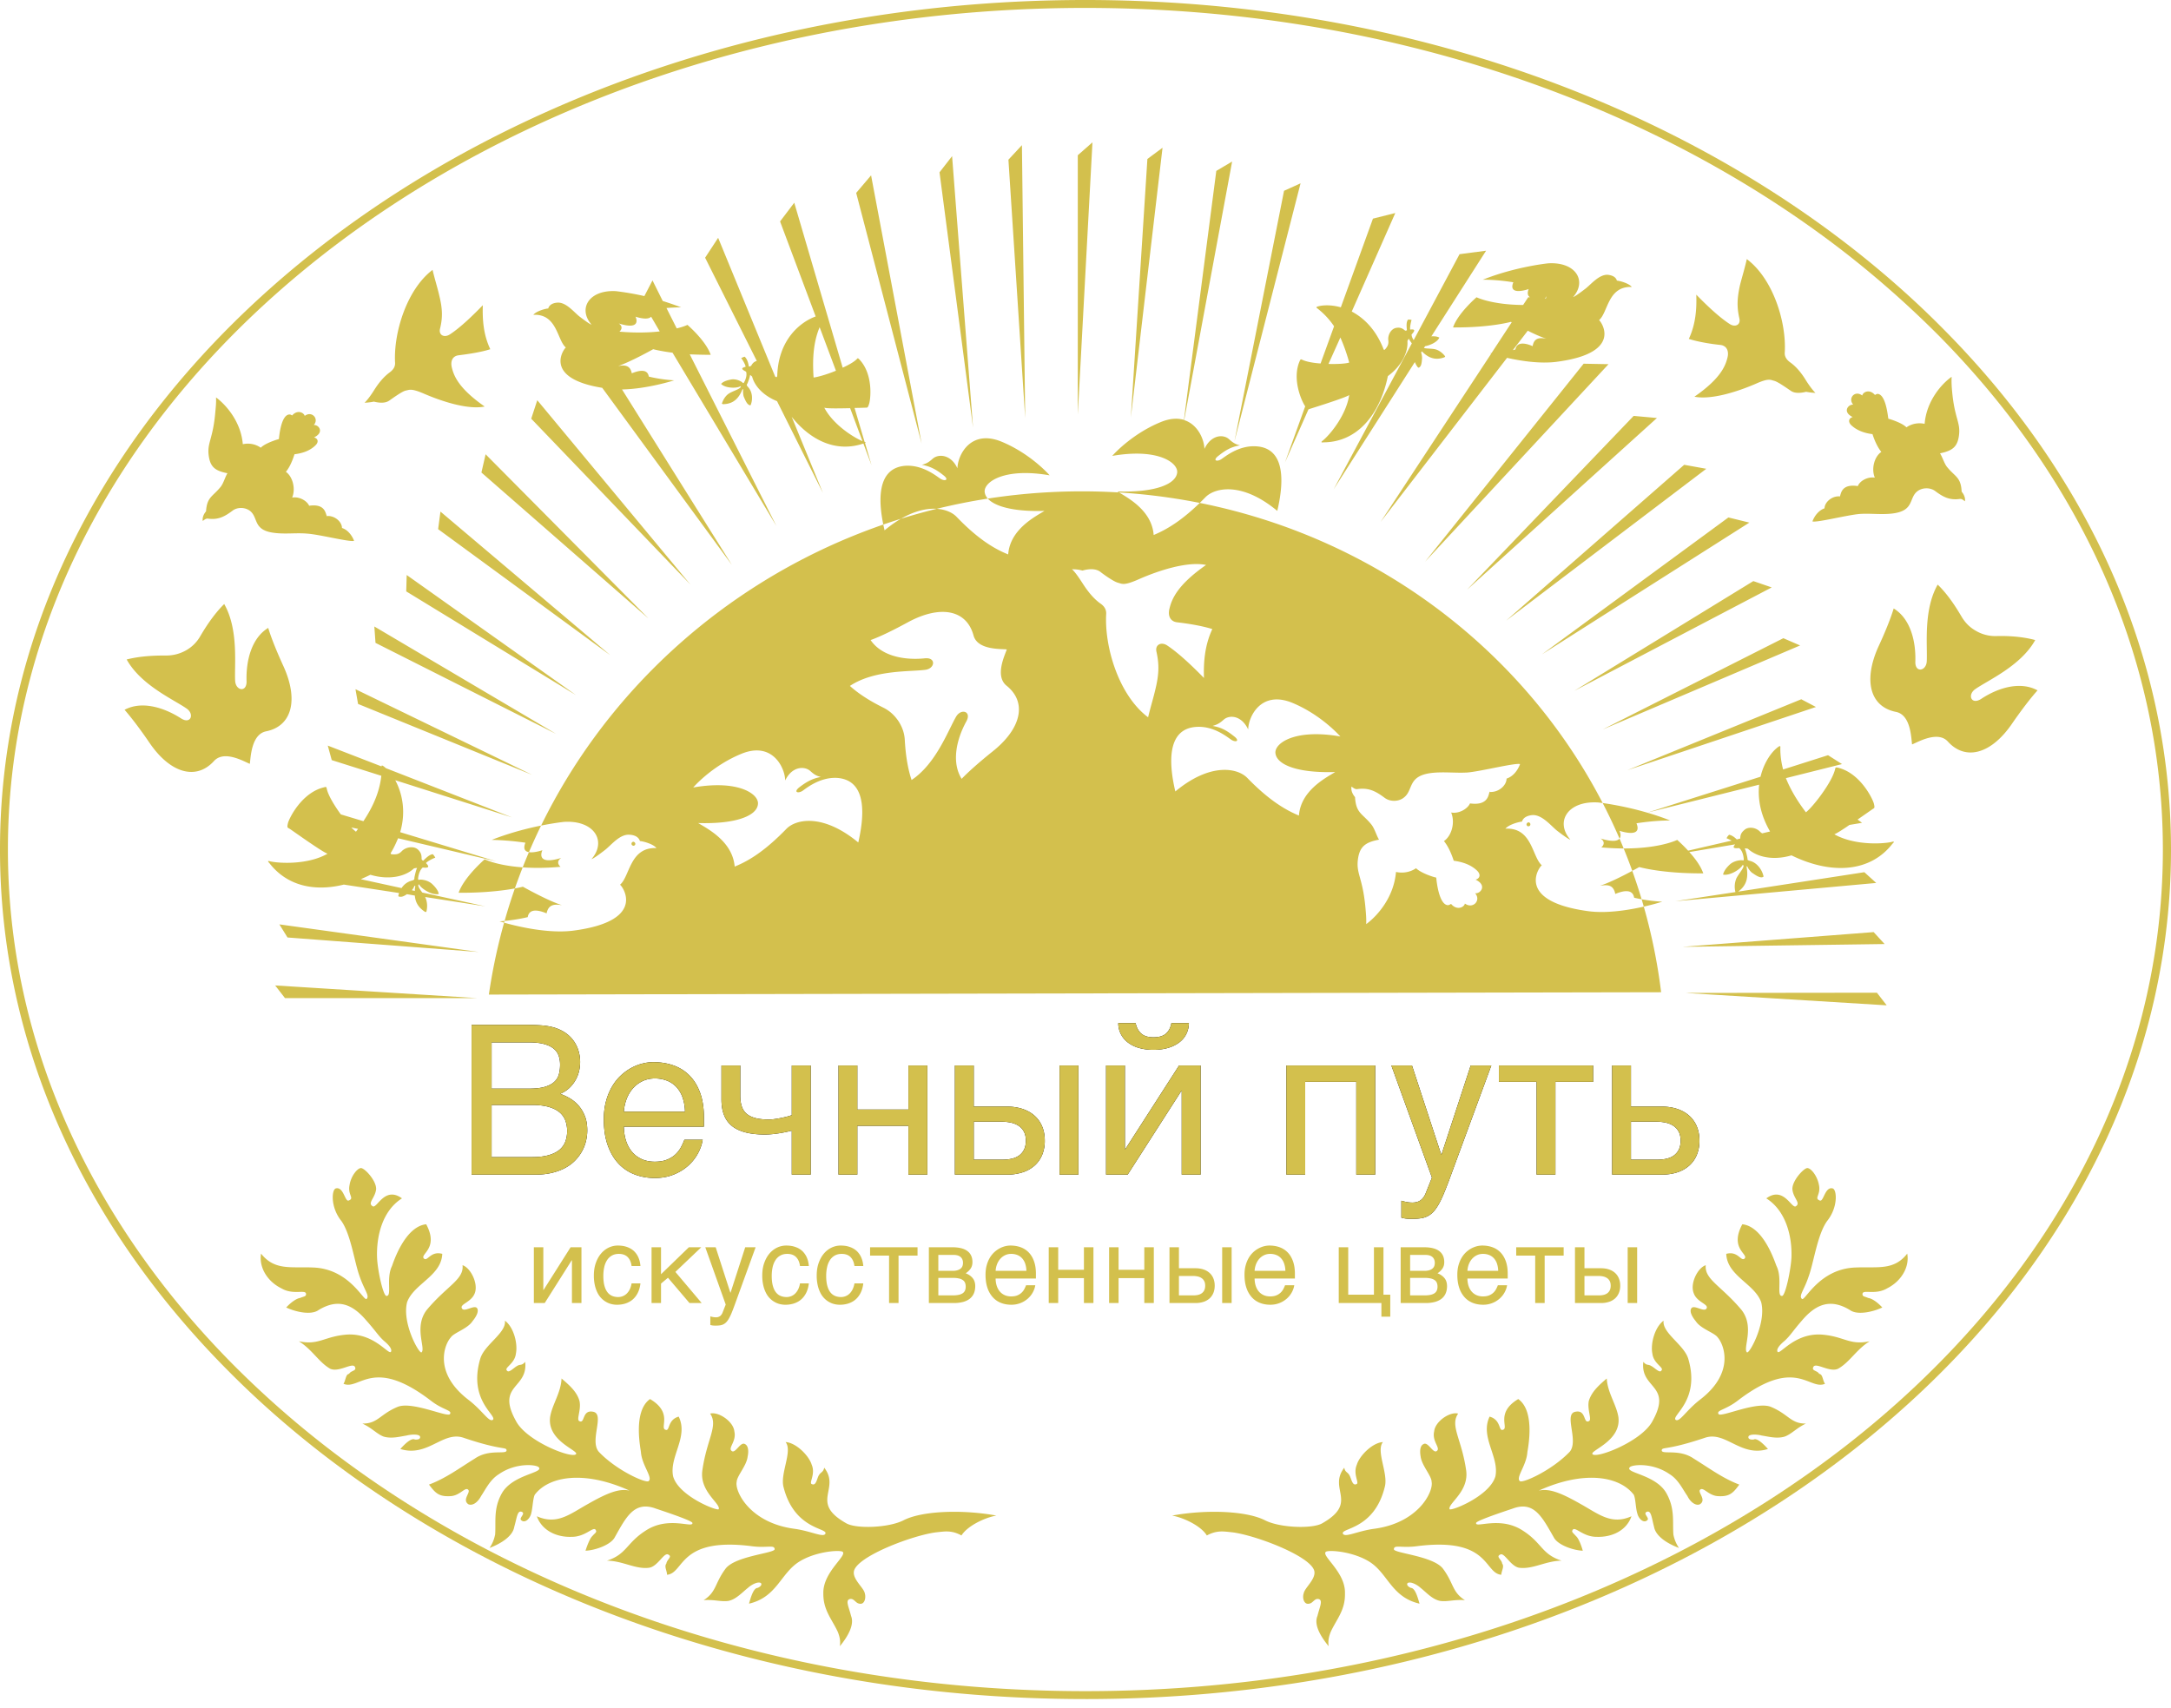 <svg xmlns="http://www.w3.org/2000/svg" xmlns:xlink="http://www.w3.org/1999/xlink" width="230" height="181" viewBox="0 0 230 181">
    <defs>
        <path id="a" d="M59.348 115.897c.32.108.65.258.985.45a3.8 3.8 0 0 1 .925.75c.278.306.508.677.688 1.112.18.436.27.956.27 1.56 0 .346-.04.704-.124 1.074-.083.37-.216.729-.4 1.074-.184.346-.42.673-.71.983-.288.31-.639.579-1.05.81-.411.23-.886.411-1.424.544-.538.134-1.15.2-1.835.2h-6.714v-15.869h5.696c.628 0 1.176.016 1.646.049.469.032.91.102 1.32.21.39.108.757.265 1.1.47a3.51 3.51 0 0 1 1.516 1.867 4.133 4.133 0 0 1 .114 2.284 3.657 3.657 0 0 1-.358.933c-.166.306-.384.59-.655.853-.27.263-.605.477-1.002.643l.012.003zm-2.99 6.7c.694 0 1.277-.066 1.75-.2.472-.132.855-.32 1.147-.56a2.08 2.08 0 0 0 .634-.87 3.14 3.14 0 0 0 .195-1.133 3.14 3.14 0 0 0-.195-1.134 2.08 2.08 0 0 0-.634-.869c-.292-.24-.675-.428-1.148-.561-.472-.133-1.055-.2-1.748-.2H52.08v5.527h4.278zm-.303-7.254c.7 0 1.266-.067 1.695-.2.43-.133.762-.313.996-.54a1.68 1.68 0 0 0 .471-.804c.08-.31.12-.64.12-.993 0-.374-.057-.707-.168-.998a1.691 1.691 0 0 0-.558-.74c-.26-.201-.6-.356-1.018-.464-.419-.108-.931-.162-1.538-.162h-3.974v4.901h3.974zm18.387 5.42c-.08.503-.253.996-.52 1.478a4.854 4.854 0 0 1-1.05 1.296c-.433.381-.944.689-1.532.923-.589.233-1.24.35-1.955.35-.78 0-1.5-.127-2.16-.383a4.558 4.558 0 0 1-1.71-1.155c-.481-.514-.858-1.16-1.133-1.938-.274-.777-.411-1.69-.411-2.742 0-.705.078-1.344.233-1.916a6.261 6.261 0 0 1 .628-1.533c.263-.45.568-.838.915-1.166a5.363 5.363 0 0 1 1.099-.81c.386-.212.781-.37 1.186-.474a4.674 4.674 0 0 1 1.17-.157c.793 0 1.519.119 2.176.356.657.238 1.221.6 1.694 1.085.473.486.841 1.094 1.105 1.825.263.73.395 1.588.395 2.574v.994h-8.479c.008.561.087 1.07.239 1.527.151.457.368.848.65 1.171.28.324.622.574 1.023.75.4.177.853.265 1.359.265.512 0 .945-.072 1.299-.216.354-.144.65-.327.888-.55.238-.223.431-.472.58-.745.147-.274.272-.543.373-.81h1.938zm-1.873-2.98a4.868 4.868 0 0 0-.255-1.5 3.132 3.132 0 0 0-.65-1.107 2.72 2.72 0 0 0-1.001-.68 3.494 3.494 0 0 0-1.3-.233c-.454 0-.873.089-1.256.265a3.154 3.154 0 0 0-1.007.734c-.288.313-.52.684-.693 1.112a4.597 4.597 0 0 0-.314 1.409h6.476zm11.315 2.008c-.433.115-.907.212-1.423.291-.517.08-.998.119-1.446.119-1.552 0-2.704-.297-3.454-.89-.751-.594-1.126-1.532-1.126-2.813v-3.606h1.992v3.207c0 .431.052.806.157 1.122.105.317.276.578.514.783.239.205.553.358.942.459.39.1.87.151 1.44.151.152 0 .334-.014.547-.043a11.81 11.81 0 0 0 1.31-.254 5.07 5.07 0 0 0 .547-.167v-5.258h2.004v11.562h-2.004v-4.663zm4.95-6.899h1.992v4.664h5.414v-4.664h2.003v11.562H96.24v-5.17h-5.414v5.17h-1.993v-11.562zm23.421 0h1.992v11.562h-1.992v-11.562zm-11.088 0h1.992v4.351h3.487c.628 0 1.193.085 1.695.254.501.169.925.41 1.272.723.346.313.612.69.796 1.133.184.443.276.941.276 1.496a3.89 3.89 0 0 1-.276 1.506c-.184.442-.45.82-.796 1.133a3.51 3.51 0 0 1-1.272.718 5.394 5.394 0 0 1-1.695.248h-5.48v-11.562zm1.992 9.975h3.086c.347 0 .67-.036.97-.108.299-.072.557-.189.774-.35a1.67 1.67 0 0 0 .509-.627c.122-.255.184-.566.184-.933 0-.36-.064-.666-.19-.918a1.668 1.668 0 0 0-.53-.62 2.318 2.318 0 0 0-.823-.357 4.662 4.662 0 0 0-1.067-.113h-2.913v4.026zm17.152-14.465c.094.46.29.825.585 1.095.296.27.733.405 1.31.405.585 0 1.025-.131 1.321-.394.296-.263.488-.631.574-1.106h1.852a2.61 2.61 0 0 1-.282 1.17c-.18.35-.435.647-.763.892a3.668 3.668 0 0 1-1.18.566c-.459.133-.966.2-1.522.2a5.526 5.526 0 0 1-1.516-.194 3.53 3.53 0 0 1-1.17-.562 2.657 2.657 0 0 1-.763-.89 2.589 2.589 0 0 1-.286-1.182h1.84zm-3.13 4.49h1.993v8.863h.044l5.695-8.863h2.285v11.562h-2.003v-8.863h-.043l-5.685 8.863h-2.285v-11.562zm26.509 1.728h-5.414v9.834h-1.993v-11.562h9.41v11.562h-2.003v-9.834zm3.714-1.728h2.187l3.087 9.414h.043l3.086-9.414h2.187l-4.429 12.026a39.39 39.39 0 0 1-.617 1.577c-.187.446-.372.825-.552 1.138-.18.313-.363.567-.547.761a2.211 2.211 0 0 1-.606.46 2.38 2.38 0 0 1-.737.226c-.27.04-.582.06-.936.06-.289 0-.515-.013-.677-.038a3.368 3.368 0 0 1-.428-.092v-1.792c.13.043.3.086.51.13.209.043.429.064.66.064.368 0 .666-.088.893-.264.227-.177.403-.427.525-.75l.65-1.63-4.299-11.876zm15.387 1.728h-3.995v-1.728h9.983v1.728h-3.995v9.834h-1.993v-9.834zm8.003-1.728h1.992v4.351h3.216c.635 0 1.202.085 1.7.254.498.169.92.41 1.267.723.346.313.612.69.796 1.133.184.443.276.941.276 1.496a3.89 3.89 0 0 1-.276 1.506c-.184.442-.45.82-.796 1.133a3.515 3.515 0 0 1-1.267.718c-.498.165-1.065.248-1.7.248h-5.208v-11.562zm1.992 9.975h2.826c.347 0 .67-.036.97-.108.299-.072.557-.189.774-.35a1.67 1.67 0 0 0 .508-.627c.123-.255.185-.566.185-.933 0-.36-.064-.666-.19-.918a1.668 1.668 0 0 0-.53-.62 2.318 2.318 0 0 0-.823-.357 4.714 4.714 0 0 0-1.078-.113h-2.642v4.026z"/>
    </defs>
    <g fill="none" fill-rule="evenodd">
        <path fill="#D3C04D" d="M114.975 0c31.763 0 60.494 10.064 81.291 26.32 3.4 2.663 6.58 5.475 9.512 8.435C220.957 50 230 69.165 230 90.033c0 24.864-12.887 47.384-33.734 63.664-20.797 16.255-49.528 26.32-81.29 26.32v.024-.025c-31.738 0-60.47-10.064-81.267-26.319-3.4-2.664-6.58-5.476-9.511-8.436C9.018 130.017 0 110.851 0 90.033v-.05C0 65.12 12.887 42.6 33.709 26.32 54.506 10.064 83.238 0 114.975 0zm0 .839c-31.54 0-60.075 9.99-80.749 26.146C13.602 43.117.838 65.391.838 89.983v.05c0 20.572 8.945 39.54 23.95 54.636a102.441 102.441 0 0 0 9.438 8.362c20.674 16.157 49.209 26.147 80.75 26.147 31.565 0 60.099-9.99 80.773-26.147 20.624-16.132 33.389-38.406 33.389-62.998 0-20.621-8.945-39.59-23.952-54.686a106.22 106.22 0 0 0-9.437-8.362C175.075 10.83 146.54.84 114.975.84z"/>
        <g>
            <use fill="#000" xlink:href="#a"/>
            <use fill="#D3C04D" xlink:href="#a"/>
        </g>
        <path fill="#D3C04D" d="M56.557 132.15h1.004v4.528h.021l2.868-4.529h1.15v5.908h-1.008v-4.529h-.022l-2.862 4.529h-1.15v-5.908zm11.292 3.827c-.015.144-.043.3-.085.47-.041.168-.102.337-.182.504-.08.167-.183.328-.308.483a2.033 2.033 0 0 1-.458.41 2.33 2.33 0 0 1-.635.287 2.956 2.956 0 0 1-.834.108c-.171 0-.351-.021-.54-.064a2.084 2.084 0 0 1-.554-.212 2.267 2.267 0 0 1-.938-.965 3.435 3.435 0 0 1-.291-.808 4.609 4.609 0 0 1-.109-1.057c0-.489.07-.929.207-1.32.138-.392.323-.724.554-.996.23-.272.5-.482.806-.63.308-.146.63-.22.968-.22.305 0 .575.033.81.1.234.066.439.154.613.264.175.11.322.238.442.384.12.145.217.297.291.457.075.16.131.323.17.489.038.165.062.323.073.474h-.938c-.05-.4-.188-.715-.411-.943-.224-.228-.537-.342-.94-.342-.277 0-.518.057-.723.17a1.467 1.467 0 0 0-.513.478 2.23 2.23 0 0 0-.305.739c-.067.289-.1.606-.1.952 0 .39.036.725.108 1.006.073.282.176.513.311.695.134.182.299.316.493.403.195.086.416.13.663.13a1.29 1.29 0 0 0 .916-.378 1.65 1.65 0 0 0 .316-.455 2.19 2.19 0 0 0 .185-.613h.938zm1.178-3.828h1.003v2.858l2.95-2.858h1.314l-2.742 2.61 2.785 3.298h-1.292l-2.279-2.68-.736.622v2.058h-1.003v-5.908zm5.693 0h1.101l1.554 4.81h.022l1.553-4.81h1.102l-2.23 6.145c-.113.309-.216.577-.31.805a5.3 5.3 0 0 1-.279.582c-.09.16-.183.29-.275.39a1.115 1.115 0 0 1-.676.35c-.137.02-.294.03-.472.03-.145 0-.259-.007-.34-.02a1.675 1.675 0 0 1-.216-.046v-.916c.066.022.15.044.256.066.106.022.217.033.333.033a.706.706 0 0 0 .45-.135.853.853 0 0 0 .264-.383l.327-.833-2.164-6.068zm10.97 3.828c-.015.144-.043.3-.085.47-.042.168-.102.337-.182.504-.08.167-.183.328-.308.483a2.033 2.033 0 0 1-.458.41 2.33 2.33 0 0 1-.636.287 2.956 2.956 0 0 1-.834.108c-.17 0-.35-.021-.54-.064a2.084 2.084 0 0 1-.553-.212 2.267 2.267 0 0 1-.938-.965 3.435 3.435 0 0 1-.291-.808 4.609 4.609 0 0 1-.11-1.057c0-.489.07-.929.208-1.32.138-.392.323-.724.553-.996.231-.272.5-.482.807-.63.307-.146.63-.22.968-.22.305 0 .575.033.81.1.234.066.438.154.613.264.174.11.322.238.441.384.12.145.218.297.292.457.075.16.131.323.17.489.037.165.062.323.073.474h-.938c-.05-.4-.188-.715-.412-.943-.223-.228-.537-.342-.94-.342-.276 0-.517.057-.722.17a1.467 1.467 0 0 0-.513.478 2.23 2.23 0 0 0-.305.739c-.067.289-.101.606-.101.952 0 .39.036.725.109 1.006.073.282.176.513.31.695.135.182.3.316.494.403.195.086.415.13.663.13a1.29 1.29 0 0 0 .915-.378 1.65 1.65 0 0 0 .317-.455 2.19 2.19 0 0 0 .185-.613h.938zm5.769 0c-.015.144-.043.3-.085.47-.042.168-.103.337-.183.504-.08.167-.182.328-.308.483a2.033 2.033 0 0 1-.458.41 2.33 2.33 0 0 1-.635.287 2.956 2.956 0 0 1-.834.108c-.17 0-.35-.021-.54-.064a2.084 2.084 0 0 1-.553-.212 2.267 2.267 0 0 1-.938-.965 3.435 3.435 0 0 1-.291-.808 4.609 4.609 0 0 1-.11-1.057c0-.489.07-.929.208-1.32.138-.392.322-.724.553-.996.23-.272.5-.482.807-.63.307-.146.63-.22.968-.22.305 0 .575.033.81.1.234.066.438.154.613.264.174.11.321.238.441.384.12.145.217.297.292.457.074.16.13.323.169.489.038.165.063.323.074.474h-.938c-.051-.4-.188-.715-.412-.943-.223-.228-.537-.342-.94-.342-.276 0-.517.057-.723.17a1.467 1.467 0 0 0-.512.478 2.23 2.23 0 0 0-.305.739c-.068.289-.101.606-.101.952 0 .39.036.725.109 1.006.072.282.176.513.31.695.135.182.3.316.494.403.194.086.415.13.662.13a1.29 1.29 0 0 0 .916-.378 1.65 1.65 0 0 0 .316-.455 2.19 2.19 0 0 0 .186-.613h.938zm2.732-2.945h-2.012v-.883h5.027v.883h-2.012v5.025H94.19v-5.025zm4.215-.883h2.486c.712 0 1.246.134 1.6.403.354.268.531.658.531 1.17 0 .271-.065.501-.196.689-.13.187-.303.353-.518.496.31.118.555.287.736.508.182.22.273.505.273.855 0 .275-.046.524-.136.744-.091.221-.23.409-.415.563-.185.154-.42.273-.706.356a3.654 3.654 0 0 1-1.011.124h-2.644v-5.908zm1.003 5.097h1.526a2.9 2.9 0 0 0 .663-.063c.176-.043.317-.104.422-.185a.665.665 0 0 0 .224-.293c.043-.114.065-.242.065-.386 0-.143-.022-.273-.065-.389a.645.645 0 0 0-.224-.292 1.145 1.145 0 0 0-.422-.182 2.9 2.9 0 0 0-.663-.063H99.41v1.853zm0-2.598h1.515c.339 0 .606-.068.802-.204.196-.136.294-.348.294-.634a.898.898 0 0 0-.081-.406.714.714 0 0 0-.219-.262.859.859 0 0 0-.308-.14 1.496 1.496 0 0 0-.351-.042h-1.652v1.688zm10.272 1.522c-.04.258-.127.51-.262.756-.134.246-.31.467-.529.662a2.608 2.608 0 0 1-1.756.65c-.392 0-.754-.064-1.087-.195a2.294 2.294 0 0 1-.861-.59 2.8 2.8 0 0 1-.57-.99c-.138-.397-.207-.864-.207-1.401 0-.36.039-.687.117-.98.078-.292.184-.553.316-.783a2.663 2.663 0 0 1 1.611-1.252c.204-.053.4-.08.59-.08.399 0 .764.06 1.095.182.33.122.615.306.853.555.238.248.424.559.556.932.133.373.2.812.2 1.315v.508h-4.27c.004.287.044.547.12.78.077.234.186.433.328.599.141.165.313.293.515.383.202.09.43.135.684.135.258 0 .476-.036.654-.11a1.436 1.436 0 0 0 .739-.662c.074-.14.137-.278.188-.414h.976zm-.943-1.522a2.52 2.52 0 0 0-.128-.767 1.606 1.606 0 0 0-.327-.565 1.369 1.369 0 0 0-.505-.348 1.736 1.736 0 0 0-.654-.118c-.229 0-.44.045-.632.135a1.59 1.59 0 0 0-.507.375c-.146.16-.262.35-.35.568-.087.219-.14.459-.157.72h3.26zm2.367-2.499h1.003v2.383h2.726v-2.383h1.008v5.908h-1.008v-2.642h-2.726v2.642h-1.003v-5.908zm6.395 0h1.004v2.383h2.726v-2.383h1.008v5.908h-1.008v-2.642h-2.726v2.642H117.5v-5.908zm11.979 0h1.003v5.908h-1.003v-5.908zm-5.583 0h1.003v2.223h1.756c.316 0 .6.043.853.13.253.086.466.21.64.37.175.16.309.352.401.579.093.226.14.48.14.764 0 .286-.047.543-.14.769-.092.226-.226.42-.4.58a1.76 1.76 0 0 1-.64.366 2.679 2.679 0 0 1-.854.127h-2.759v-5.908zm1.003 5.097h1.554c.175 0 .337-.018.488-.055.15-.037.28-.097.39-.18a.851.851 0 0 0 .256-.32c.062-.13.093-.289.093-.476 0-.184-.032-.34-.096-.47a.85.85 0 0 0-.267-.316 1.158 1.158 0 0 0-.414-.183 2.314 2.314 0 0 0-.537-.057h-1.467v2.057zm12.219-1.076c-.04.258-.127.51-.262.756-.134.246-.31.467-.529.662a2.608 2.608 0 0 1-1.756.65c-.392 0-.754-.064-1.087-.195a2.294 2.294 0 0 1-.861-.59 2.8 2.8 0 0 1-.57-.99c-.138-.397-.207-.864-.207-1.401 0-.36.039-.687.117-.98.078-.292.184-.553.316-.783a2.663 2.663 0 0 1 1.611-1.252c.204-.053.4-.08.59-.08.399 0 .764.06 1.095.182.33.122.615.306.853.555.238.248.424.559.556.932.133.373.2.812.2 1.315v.508h-4.27c.004.287.044.547.12.78.077.234.186.433.327.599.142.165.314.293.516.383.201.09.43.135.684.135.258 0 .476-.036.654-.11a1.436 1.436 0 0 0 .739-.662c.074-.14.137-.278.188-.414h.976zm-.943-1.522a2.52 2.52 0 0 0-.129-.767 1.606 1.606 0 0 0-.327-.565 1.369 1.369 0 0 0-.504-.348 1.736 1.736 0 0 0-.654-.118c-.23 0-.44.045-.633.135a1.59 1.59 0 0 0-.507.375c-.145.16-.261.35-.349.568-.087.219-.14.459-.158.72h3.26zm5.655-2.499h1.003v5.025h2.726v-5.025h1.008v5.025h.72v2.328h-.938v-1.445h-4.52v-5.908zm6.559 0h2.486c.712 0 1.246.134 1.6.403.355.268.532.658.532 1.17 0 .271-.066.501-.197.689-.13.187-.303.353-.517.496.309.118.554.287.736.508.181.22.272.505.272.855 0 .275-.045.524-.136.744-.091.221-.23.409-.414.563-.186.154-.421.273-.706.356a3.654 3.654 0 0 1-1.012.124h-2.644v-5.908zm1.003 5.097h1.527a2.9 2.9 0 0 0 .662-.063c.176-.043.317-.104.423-.185a.665.665 0 0 0 .223-.293c.044-.114.066-.242.066-.386 0-.143-.022-.273-.066-.389a.645.645 0 0 0-.223-.292 1.145 1.145 0 0 0-.423-.182 2.9 2.9 0 0 0-.662-.063h-1.527v1.853zm0-2.598h1.516c.338 0 .605-.068.801-.204.196-.136.295-.348.295-.634a.898.898 0 0 0-.082-.406.714.714 0 0 0-.218-.262.859.859 0 0 0-.308-.14 1.496 1.496 0 0 0-.352-.042h-1.652v1.688zm10.272 1.522c-.04.258-.127.51-.261.756-.135.246-.311.467-.53.662a2.608 2.608 0 0 1-1.756.65c-.391 0-.754-.064-1.086-.195a2.294 2.294 0 0 1-.862-.59 2.8 2.8 0 0 1-.57-.99c-.138-.397-.207-.864-.207-1.401 0-.36.04-.687.117-.98.079-.292.184-.553.317-.783a2.663 2.663 0 0 1 1.61-1.252c.204-.053.4-.08.59-.08.4 0 .765.06 1.095.182.331.122.616.306.854.555.238.248.423.559.556.932.132.373.199.812.199 1.315v.508h-4.27c.004.287.044.547.12.78.077.234.186.433.328.599.142.165.313.293.515.383.202.09.43.135.684.135.258 0 .476-.036.655-.11a1.436 1.436 0 0 0 .738-.662c.075-.14.137-.278.188-.414h.976zm-.943-1.522a2.52 2.52 0 0 0-.128-.767 1.606 1.606 0 0 0-.327-.565 1.369 1.369 0 0 0-.504-.348 1.736 1.736 0 0 0-.655-.118c-.229 0-.44.045-.632.135a1.59 1.59 0 0 0-.507.375c-.146.16-.262.35-.35.568-.086.219-.139.459-.157.72h3.26zm3.92-1.616h-2.011v-.883h5.027v.883h-2.012v5.025h-1.003v-5.025zm9.798-.883h1.004v5.908h-1.004v-5.908zm-5.582 0h1.003v2.223h1.755c.317 0 .601.043.854.13.252.086.466.21.64.37.175.16.308.352.4.579.094.226.14.48.14.764 0 .286-.046.543-.14.769-.092.226-.225.42-.4.58a1.76 1.76 0 0 1-.64.366 2.679 2.679 0 0 1-.854.127h-2.758v-5.908zm1.003 5.097h1.554c.174 0 .337-.018.488-.055.15-.037.28-.097.39-.18a.851.851 0 0 0 .256-.32c.061-.13.092-.289.092-.476 0-.184-.031-.34-.095-.47a.85.85 0 0 0-.267-.316 1.158 1.158 0 0 0-.415-.183 2.314 2.314 0 0 0-.537-.057h-1.466v2.057zM22.888 42.106c.025.545-.024.991-.073 1.512-.247 2.975-.913 3.273-.691 4.735.173 1.116.666 1.538 1.973 1.785-.247.397-.42 1.067-.715 1.438-.863 1.066-1.455 1.066-1.554 2.604 0 0-.444.47-.345 1.016.197-.149.345-.273.542-.248 1.085.149 1.751-.198 2.614-.843.518-.396 1.332-.372 1.85.025.912.719.271 2.058 2.59 2.33 1.158.15 2.293-.024 3.427.075 1.283.074 4.538.917 5.006.768-.197-.52-.64-1.165-1.282-1.363 0-.645-.764-1.339-1.603-1.265-.074.025.025.1 0 0-.148-.247-.148-1.338-1.874-1.09-.247-.546-1.06-.992-1.8-.868.394-.942.049-2.231-.666-2.727.419-.496.715-1.24.912-1.86.79-.099 1.628-.347 2.244-.967.321-.322.272-.694-.172-.818 1.134-.545.493-1.363-.025-1.314.592-.67-.222-1.537-.962-.967-.098-.347-.764-.694-1.331-.05-.025.026-.124-.123-.321-.098-.814.074-1.036 2.082-1.085 2.603-.197.05-1.43.421-1.924.917 0 0-.764-.62-1.899-.372-.197-2.405-1.8-4.19-2.836-4.958zm121.85 55.807c.025-.595-.024-1.09-.074-1.685-.296-3.323-1.035-3.645-.789-5.281.198-1.24.765-1.71 2.22-1.984-.272-.446-.469-1.19-.814-1.611-.937-1.165-1.628-1.165-1.726-2.9 0 0-.494-.521-.37-1.117.197.15.37.298.592.273 1.208-.173 1.948.199 2.91.918.591.446 1.504.421 2.046-.025 1.036-.794.346-2.281 2.91-2.603 1.307-.15 2.54.024 3.823-.05 1.43-.124 5.055-1.041 5.573-.893-.222.62-.715 1.314-1.43 1.538 0 .719-.839 1.487-1.8 1.413-.05-.025.049-.1 0 0-.124.272-.124 1.487-2.072 1.215-.271.595-1.184 1.115-1.997.966.444 1.067.049 2.48-.765 3.025.469.57.814 1.388 1.036 2.083.888.124 1.8.396 2.49 1.066.37.372.321.793-.172.942 1.258.595.518 1.512-.05 1.438.667.768-.246 1.71-1.084 1.09-.074.397-.839.77-1.455.05-.05-.025-.148.124-.37.124-.888-.099-1.16-2.33-1.209-2.925-.222-.025-1.578-.447-2.145-.992 0 0-.839.67-2.121.397-.222 2.702-1.998 4.685-3.157 5.528zm-16.966-38.056c-1.9-.397-4.883.52-7.177 1.537-1.529.67-1.701.471-2.145.347-.444-.099-1.554-.892-1.924-1.19-.37-.248-.962-.347-1.85-.099-.542-.149-.862-.124-1.11-.149.42.397.84 1.066 1.135 1.513.543.843 1.135 1.586 1.85 2.107.42.273.666.645.641 1.116-.197 3.545 1.356 8.652 4.44 10.958.295-1.215.566-2.058.788-3.025.37-1.562.395-2.578.099-3.917-.173-.744.493-1.09 1.134-.67 1.233.819 2.688 2.207 3.897 3.447-.05-1.661.074-3.446.887-5.182-1.085-.347-2.638-.595-3.748-.719-.715-.099-.986-.694-.79-1.463.247-.991.815-2.479 3.873-4.61zm.69 17.057c.518-.149.765-.297 1.184-.67.592-.52 1.874-.47 2.59 1.042.024-1.388 1.38-4.165 4.66-2.826 2.886 1.19 4.784 3.223 5.105 3.57-4.834-.843-6.979.719-6.88 1.76.123 1.215 2.268 2.132 6.337 2.008-1.06.645-3.65 1.984-3.847 4.612-1.677-.694-3.403-1.86-5.474-3.992-1.011-1.041-3.897-1.66-7.62 1.438-.592-2.504-1.11-6.669 2.268-6.843 1.8-.099 3.181 1.042 3.625 1.34.494.346 1.011.173.321-.348-.69-.545-1.307-.942-2.269-1.09zm36.474 11.082c1.282.992 1.43.967 1.43.967-1.652-1.909-.271-4.14 2.935-3.942.246.025 3.945.447 7.645 1.91 0 0-1.53-.025-3.576.297.69 1.661-1.8.793-1.8.793s.838 1.686-1.998.818c.69.471.074.943.074.943 5.5.495 8.04-.794 8.04-.794s.542.471 1.159 1.14l4.611-1.065c-.197-.1-.394-.199-.542-.248.098-.199.148-.248.27-.372.272.05.543.223.815.496l.37-.1c0-.347.074-.595.419-.892.42-.397 1.233-.298 1.677.173.074.075.148.124.222.174l.838-.198c-1.06-1.835-1.307-3.52-1.159-4.959l-11.812 2.95 11.96-3.793c.345-1.438 1.085-2.504 1.677-3 .518-.446.42-.173.42 0 0 .744.098 1.488.295 2.232l4.76-1.513 1.48.942-5.944 1.488c.469 1.165 1.16 2.355 2.121 3.62.715-.546 2.737-3.124 3.083-4.537.049-.174.024-.248.27-.199 2.393.546 3.725 3.322 3.848 3.818.123.521.05.447-.197.62-.173.124-.814.57-1.53 1.066l.47.347-1.332.223c-.716.496-1.381.918-1.603.992 2.071 1.165 4.981 1.041 6.042.818.394-.124.27.05.123.174-2.417 3.124-6.61 3.248-10.703 1.24-1.998.594-3.7.148-4.612-.695-.098-.025-.197-.05-.345-.025.099.1.296.967.296 1.067 0 .099-.025.173.296.247.814.224 1.258 1.067 1.356 1.463.074.199.074.248-.172.273-.272 0-.617-.223-.937-.446-.222-.124-.444-.471-.494-.57-.024-.1-.197-.323-.123.049.222 1.388-.32 2.033-.912 2.48l13.366-2.058 1.258 1.14-21.283 1.934 6.363-.967v-.025a2.267 2.267 0 0 1 .098-1.413c.198-.422.765-1.066.765-1.314 0-.1-.074-.174-.123-.074-.222.396-1.184 1.016-1.875.991-.172 0-.172 0-.148-.124.05-.099.124-.421.642-.917.493-.496 1.282-.52 1.38-.496.1.05.148 0 .148-.1-.024-.371-.147-.941-.493-1.19-.764.075-.616-.148-.419-.396l-4.858.818c.592.645 1.208 1.463 1.48 2.256-4.415.025-6.782-.669-6.782-.669s-2.664 1.512-4.168 1.983c.814-.123 1.43-.123 1.628.868.542-.223 1.825-.694 1.997.397 1.554.372 2.984.421 2.984.421s-4.39 1.438-7.768 1.017c-8.261-1.091-5.006-5.058-4.982-4.86-1.06-.892-1.01-4.04-3.871-3.892.394-.47 1.529-.744 1.75-.744.149-.47.617-.644 1.086-.694 1.035-.074 1.973 1.116 2.614 1.636zm-3.034-.446c-.123-.025-.197-.124-.172-.248a.237.237 0 0 1 .222-.173c.123.025.197.124.172.248 0 .099-.123.173-.222.173zm-30.53-40.362c-.518-.124-.764-.297-1.184-.67-.591-.52-1.874-.47-2.589 1.042-.025-.967-.666-2.578-2.145-3.05l5.08-27.395-1.677.992-3.428 26.379c-.666-.199-1.48-.174-2.49.248-2.886 1.19-4.81 3.223-5.106 3.57 4.834-.843 6.98.719 6.88 1.76-.123 1.215-2.268 2.132-6.337 2.008 1.06.645 3.65 1.984 3.847 4.612 1.677-.695 3.403-1.86 5.475-3.992 1.01-1.041 3.896-1.661 7.62 1.438.592-2.504 1.11-6.67-2.269-6.843-1.8-.099-3.181 1.042-3.625 1.34-.493.346-1.011.173-.32-.348.69-.545 1.306-.942 2.268-1.09zm-36.178 29.23c.395.62.642 1.29.666 2.083.05.769.173 2.529.715 4.14 2.615-1.735 3.897-5.33 4.735-6.743.543-.868 1.653-.52 1.06.545-1.06 1.934-1.577 4.339-.492 6.074.764-.793 1.948-1.834 3.28-2.9 3.057-2.43 3.674-5.207 1.48-6.967-1.259-1.017-.198-3.198.024-3.843-.666-.074-3.107.075-3.527-1.487-.74-2.728-3.526-3.248-6.954-1.389-1.504.818-2.91 1.513-3.946 1.884 1.16 1.711 3.576 2.157 5.746 1.934 1.209-.124 1.085 1.066.074 1.215-1.627.223-5.4-.025-8.015 1.71 1.258 1.141 2.812 1.935 3.502 2.282.715.347 1.233.843 1.652 1.462zm-8.236 5.901c-.518-.124-.74-.298-1.16-.67-.616-.495-1.898-.446-2.613 1.042-.025-1.388-1.381-4.165-4.637-2.826-2.91 1.19-4.809 3.223-5.105 3.57 4.834-.843 6.98.719 6.856 1.76-.098 1.215-2.269 2.132-6.338 2.008 1.085.645 3.65 1.983 3.872 4.611 1.677-.669 3.379-1.834 5.475-3.991 1.011-1.041 3.872-1.661 7.62 1.438.567-2.48 1.11-6.644-2.293-6.843-1.776-.074-3.182 1.066-3.6 1.364-.494.322-1.012.149-.346-.372.715-.546 1.332-.917 2.269-1.091zM97.66 49.246c.517-.124.764-.298 1.183-.67.592-.495 1.9-.446 2.59 1.042.024-1.389 1.38-4.165 4.66-2.827 2.886 1.19 4.81 3.223 5.105 3.57-4.833-.842-6.979.72-6.88 1.76.123 1.216 2.269 2.133 6.338 2.009-1.06.645-3.65 1.983-3.847 4.611-1.677-.669-3.403-1.834-5.475-3.991-1.011-1.041-3.896-1.661-7.62 1.438-.592-2.48-1.11-6.645 2.269-6.843 1.8-.074 3.18 1.066 3.625 1.364.493.322 1.01.148.32-.372-.69-.546-1.307-.918-2.268-1.091zM64.097 90.054c-1.282.992-1.43.967-1.43.967 1.652-1.909.27-4.14-2.91-3.942-.272.025-3.97.446-7.67 1.91 0 0 1.554 0 3.576.297-.666 1.66 1.8.793 1.8.793s-.838 1.686 1.998.818c-.69.471-.074.942-.074.942-5.5.496-8.04-.793-8.04-.793s-2.17 1.86-2.762 3.545c4.415.025 6.807-.644 6.807-.644s2.638 1.487 4.143 1.958c-.79-.124-1.43-.099-1.628.868-.542-.223-1.825-.694-1.997.397-1.554.372-2.984.446-2.984.446s4.39 1.413 7.768.992c8.261-1.066 5.006-5.033 4.981-4.86 1.06-.867 1.036-4.016 3.872-3.892-.37-.471-1.529-.744-1.75-.744-.149-.47-.617-.644-1.086-.67-1.036-.098-1.948 1.092-2.614 1.612zm3.033-.446c.124-.025.198-.124.173-.248a.237.237 0 0 0-.222-.174c-.123.025-.197.124-.173.248 0 .1.124.174.222.174zm-15.339 15.768c4.291-29.429 29.569-51.915 59.951-53.254 32.479-1.438 60.37 21.594 64.242 53.006l-124.193.248zM28.536 91.443c-.123-.124-.271-.298.123-.174 1.06.223 3.995.347 6.042-.818-.542-.174-3.551-2.33-3.995-2.628-.247-.149-.32-.1-.197-.62.123-.496 1.455-3.248 3.847-3.793.246-.075.222 0 .271.198.173.72.814 1.76 1.48 2.678l2.392.719c1.11-1.661 1.726-3.223 1.899-4.81l-5.253-1.661-.42-1.537 5.697 2.206c0-.124.05-.173.42.15.024.024.049.024.074.049l13.341 5.206-12.38-3.942c.69 1.29 1.184 3.248.518 5.504l10.21 3.1-10.432-2.455c-.197.47-.419.967-.715 1.462-.148.223-.05.223.222.248.32 0 .592-.025.888-.347.444-.446 1.258-.57 1.702-.173.32.297.394.57.394.917 0 .223.074.198.173.273.345-.347.666-.645 1.01-.695.124.124.173.199.272.372-.32.1-.888.422-.986.57.246.273.493.57-.346.472-.32.272-.468.818-.493 1.19 0 .099.05.148.173.099.074-.025.863 0 1.356.496.518.496.617.818.641.942.025.099.025.099-.148.099-.69.05-1.652-.595-1.874-.967-.05-.124-.123-.05-.123.05 0 .148.197.446.42.743l6.682 1.463-6.387-.991c.025.05.05.074.05.099.172.396.221.917.098 1.413 0 .074-.074.099-.173.05-.517-.348-.986-.819-1.06-1.711l-.839-.149c-.246.174-.493.298-.69.273-.247 0-.247-.075-.173-.273 0-.05.025-.074.025-.124l-5.845-.892c-3.107.768-6.017.148-7.891-2.281zm8.68-3.769c.198.198.37.347.494.446l.222-.297-.715-.149zm6.733 6.719c0-.1 0-.223.025-.347.074-.372-.099-.149-.124-.05-.024.05-.098.199-.222.323l.321.074zm-1.406-.298a1.83 1.83 0 0 1 1.085-.793c.296-.074.272-.174.272-.273 0-.099.197-.967.296-1.066a1.28 1.28 0 0 0-.346.05c-.887.843-2.614 1.264-4.611.67-.346.173-.69.322-1.011.47l4.315.942zm18.841-60.567c1.16.892 1.283.867 1.283.867-1.48-1.71-.247-3.719 2.614-3.545.148.025 1.356.149 2.984.52l.863-1.66 1.085 2.181c.641.199 1.282.422 1.948.67 0 0-.616 0-1.554.074l1.086 2.157c.764-.174 1.134-.372 1.134-.372s1.948 1.661 2.466 3.173c-.814 0-1.554-.024-2.22-.05l9.174 18.174L71.25 37.37c-1.332-.173-2.047-.372-2.047-.372s-2.392 1.34-3.724 1.786c.715-.124 1.282-.1 1.455.768.493-.198 1.652-.62 1.8.347 1.406.347 2.688.397 2.688.397s-2.836.917-5.524.967l11.64 18.594L63.801 41.09c-6.61-1.066-3.847-4.413-3.847-4.264-.937-.769-.913-3.595-3.453-3.471.346-.421 1.357-.67 1.579-.67.123-.42.542-.594.961-.62.913-.074 1.751.992 2.343 1.464zm7.596.024c-.37.447-1.652 0-1.652 0s.764 1.513-1.776.72c.617.42.074.867.074.867 1.75.149 3.181.1 4.266-.025l-.912-1.562zm98.964-2.95c-1.159.893-1.282.868-1.282.868 1.504-1.736.247-3.744-2.639-3.57-.246.024-3.576.396-6.93 1.735 0 0 1.406-.025 3.231.273-.616 1.512 1.628.719 1.628.719s-.296.62.148.868h-.198l-.542.818c-3.354-.025-4.932-.818-4.932-.818s-1.973 1.685-2.491 3.198c3.995.025 6.14-.595 6.14-.595s.025.025.075.05l-2.146 3.272h-.148s.025.025.123.05l-11.714 17.825 13.391-17.38c1.43.323 3.477.645 5.228.422 7.473-.967 4.513-4.562 4.513-4.413.962-.793.913-3.62 3.478-3.52-.346-.422-1.381-.67-1.579-.67-.123-.421-.542-.57-.962-.62-.937-.05-1.775 1.017-2.392 1.488zm-4.315 1.017c.098 0 .197-.248.246-.248 0 0-.049 0-.098.248h-.148zm-1.776 3.42c.69.348 1.406.67 1.973.844-.715-.124-1.307-.1-1.455.793-.493-.223-1.652-.62-1.825.347-.099.025-.173.05-.271.075l1.578-2.058zM91.643 46.94c.074-.025.099-.074-.049-.124l-1.06-3.595c.517 0 .937-.024 1.085-.024.27-.025.296.074.444-.372.172-.447.493-3.174-1.036-4.76-.173-.174-.173-.1-.296.024-.32.298-.863.595-1.455.868l-5.13-17.479-1.504 1.984 3.773 10.066c-1.578.57-3.946 2.404-4.069 6.247-.025.199-.074.223-.222.124l-6.042-14.702-1.38 2.108 5.474 10.933c-.271.074-.444.248-.567.471-.124.149-.173.1-.272.124-.074-.446-.197-.818-.443-1.041-.124.025-.198.074-.37.149.197.247.468.743.468.917-.296.1-.641.173.05.52.123.372-.05.868-.222 1.141-.025.074-.1.1-.173 0-.025-.05-.641-.446-1.258-.298-.64.124-.863.323-.937.397-.074.075-.074.05.05.149.493.372 1.553.372 1.898.173.099-.05.099.025.05.1-.124.198-.863.421-1.209.644-.32.199-.592.57-.74 1.017-.049.05 0 .099.1.124.69-.025 1.479-.223 1.997-1.438.148-.323.148-.075.123.025 0 .074 0 .47.099.669.148.347.296.67.493.793.197.124.222.075.271-.124.123-.347.197-1.19-.345-1.76-.173-.198-.123-.248-.074-.322.05-.075.32-.818.296-.942.098.05.172.124.222.173.246.967 1.159 2.008 2.638 2.603l4.859 9.719-3.305-8.058c2.047 2.554 4.76 3.794 7.596 2.827l.863 2.305-.69-2.355zm-.271-.198c-.986-.422-3.083-1.736-4.044-3.545.32.099 1.627.074 2.737.05l1.307 3.495zm-2.811-7.463c-.962.397-1.924.67-2.368.72-.148-2.158.025-3.868.641-5.331l1.727 4.611zm51.664 7.587c-.172.025-.37.025-.074-.198.765-.62 2.467-2.678 2.787-4.81-.444.297-3.625 1.289-4.094 1.438-.098.025-.172.074-.222.074l-2.49 5.628 2.145-5.95c-.345-.471-1.455-2.876-.567-4.835.099-.198.123-.148.296-.074.444.198 1.159.322 1.899.372l1.43-3.942a8.256 8.256 0 0 0-1.726-1.86c-.099-.099-.37-.173.247-.297.517-.1 1.307-.1 2.194.149l3.404-9.397 2.367-.595-4.612 10.438c1.258.67 2.516 1.86 3.33 3.892.074.248.148.199.296 0 .172-.223.296-.446.246-.843-.074-.57.296-1.214.814-1.314.42-.074.641.025.888.223.148.124.172.05.271.025-.05-.446-.074-.843.099-1.115.123-.025.197-.025.394.024-.098.298-.197.868-.148 1.017.32-.025.69-.05.148.52 0 .199.099.422.222.596l4.858-9.1 2.812-.371-5.796 9.074c.469-.025.666.05.765.099.099.025.099.025 0 .174-.271.396-.962.694-1.43.768l-.124.198c.32.075.839.05 1.16.124.37.075.764.348 1.06.72.05.049.024.099-.074.148-.641.223-1.455.298-2.368-.644l-.074.124c.05.148.099.396.099.595-.025.347-.05.719-.197.892-.148.174-.198.149-.32 0-.075-.124-.173-.273-.247-.471l-8.607 13.487 8.286-15.47c-.148-.199-.296-.422-.32-.496-.075.099-.124.198-.149.248.099 1.14-.567 2.603-2.071 3.719-.839 4.066-3.23 6.991-6.807 7.016zm.518-8.306c.937.025 1.825-.024 2.195-.148a18.295 18.295 0 0 0-.937-2.653l-1.258 2.801zm58.102 66.618l-20.321.024 21.356 1.314-1.035-1.338zm-.346-6.422l-20.246 1.562 21.405-.297-1.159-1.265zm-7.67-24.668L172.409 81.6l19.975-6.694-1.553-.818zm-1.898-6.47l-19.137 9.668 20.912-8.9-1.775-.769zm-3.181-6.05l-18.965 11.627 20.913-10.958-1.948-.67zm-2.64-6.744l-19.753 14.504L185.33 55.37l-2.22-.546zm-4.685-5.578L159.56 65.758l21.208-16.09-2.343-.422zm-5.351-5.182l-17.657 18.421 20.123-18.198-2.466-.223zm-5.302-5.528L150.978 59.51l19.432-20.925-2.638-.05zm-31.739-18.322l-5.253 26.553 7.004-27.346-1.75.793zm-14.476-3.372l-1.75 27.371 3.353-28.56-1.603 1.19zm-7.374-.396v27.47l1.554-28.834-1.554 1.364zm-7.349.47l1.776 27.371-.345-28.908-1.43 1.538zm-7.3 1.34l3.552 27.048-2.22-28.76-1.331 1.711zm-8.828 2.181l6.93 26.553-5.352-28.412-1.578 1.86zM56.28 44.362L73.148 61.94 56.92 42.403l-.642 1.959zm-5.277 5.702l17.707 15.47L51.446 48.13l-.444 1.934zm-4.587 6l18.25 13.363-18.003-15.223-.247 1.86zm-6.634 12.049l19.137 9.644-19.26-11.38.123 1.736zm-1.85 6.47l18.447 7.513-18.718-9.074.272 1.562zm-7.743 31.165h20.32l-21.356-1.339 1.036 1.339zm.271-6.421l20.272 1.537-21.135-2.926.863 1.389zm12.578-36.668l17.977 10.983-17.928-12.719-.05 1.736zm166.313 4.19a4.073 4.073 0 0 0 2.096.545c.79-.025 2.54-.025 4.168.421-1.529 2.752-5.03 4.265-6.362 5.207-.839.595-.42 1.686.616 1.041 1.825-1.215 4.168-1.909 5.993-.917-.74.818-1.702 2.082-2.664 3.47-2.195 3.249-4.932 4.042-6.83 1.96-1.061-1.19-3.182.049-3.799.297-.098-.67-.123-3.124-1.701-3.446-2.762-.546-3.477-3.322-1.874-6.893.715-1.537 1.307-3 1.627-4.066 1.751 1.067 2.368 3.422 2.294 5.653-.025 1.19 1.134.992 1.208-.025.099-1.636-.395-5.43 1.16-8.156 1.207 1.165 2.12 2.702 2.515 3.371.394.67.887 1.166 1.553 1.538zM179.51 42.03c1.727.347 4.415-.47 6.486-1.363 1.381-.62 1.554-.422 1.948-.323.42.1 1.406.819 1.751 1.042.32.248.863.322 1.653.124.493.099.789.099.986.124-.37-.372-.764-.942-1.011-1.34-.469-.768-1.011-1.437-1.677-1.908-.37-.273-.592-.595-.567-1.017.197-3.223-1.233-7.834-4.02-9.917-.247 1.091-.493 1.86-.715 2.728-.32 1.438-.345 2.355-.074 3.545.173.694-.444.992-1.036.595-1.11-.72-2.441-1.984-3.526-3.1.049 1.488-.05 3.1-.79 4.687.987.322 2.393.545 3.38.644.64.1.887.645.714 1.339-.222.893-.74 2.231-3.502 4.14zm27.25-2.107c-.024.52 0 .992.05 1.537.271 2.975.937 3.273.715 4.76-.172 1.116-.666 1.537-1.997 1.81.246.372.444 1.066.74 1.438.863 1.066 1.48 1.066 1.553 2.628 0 0 .444.471.345 1.017-.197-.15-.32-.273-.542-.248-1.085.148-1.751-.199-2.614-.843-.543-.397-1.357-.372-1.874.024-.938.72-.296 2.058-2.614 2.356-1.184.148-2.319-.025-3.478.05-1.282.098-4.562.941-5.03.793.197-.546.64-1.166 1.282-1.389 0-.62.764-1.338 1.627-1.264.05 0-.024.1 0 0 .124-.248.124-1.364 1.9-1.091.221-.57 1.06-1.016 1.8-.893-.395-.942-.05-2.23.69-2.727-.42-.52-.74-1.264-.937-1.884-.814-.1-1.652-.372-2.269-.967-.32-.322-.271-.719.173-.843-1.135-.545-.469-1.363.05-1.314-.593-.694.196-1.562.96-.967.075-.372.765-.719 1.333-.074.024.05.123-.1.32-.1.814.1 1.036 2.108 1.11 2.629.197.05 1.43.421 1.924.917 0 0 .764-.62 1.923-.372.197-2.43 1.8-4.24 2.86-4.983zM19.708 68.906a4.227 4.227 0 0 1-2.12.546c-.765 0-2.54 0-4.168.421 1.529 2.752 5.03 4.264 6.362 5.207.839.595.42 1.685-.592 1.04-1.85-1.19-4.192-1.883-5.992-.916.715.818 1.677 2.082 2.638 3.495 2.195 3.223 4.933 4.017 6.832 1.934 1.085-1.19 3.18.05 3.797.298.099-.67.148-3.124 1.727-3.447 2.737-.545 3.452-3.322 1.85-6.867-.716-1.562-1.308-3.025-1.628-4.09-1.751 1.065-2.368 3.445-2.294 5.652.025 1.215-1.134 1.016-1.208-.025-.099-1.636.394-5.43-1.16-8.157-1.208 1.19-2.12 2.703-2.515 3.372a3.972 3.972 0 0 1-1.529 1.537zm31.64-25.833c-1.701.347-4.365-.471-6.436-1.364-1.381-.595-1.53-.397-1.948-.322-.395.099-1.381.818-1.702 1.041-.345.248-.863.322-1.652.124-.494.1-.765.1-.987.124.37-.372.765-.942 1.011-1.339.469-.744 1.011-1.413 1.653-1.884.37-.273.591-.595.567-1.017-.173-3.173 1.233-7.76 3.97-9.842.271 1.115.518 1.86.715 2.727.346 1.413.37 2.33.074 3.52-.148.67.444.967 1.036.596 1.11-.72 2.417-1.984 3.502-3.1-.05 1.488.05 3.1.79 4.661-.987.323-2.368.521-3.355.645-.641.074-.888.62-.715 1.314.222.893.74 2.207 3.477 4.116z"/>
        <g fill="#D3C04D">
            <path d="M140.49 164.398c.42-.196 2.912 0 4.64 1.102 1.924 1.25 2.294 3.724 5.255 4.41-.296-1.103-.567-1.642-.888-1.666-.173-.049-.518-.27-.395-.49.247-.245.987.098 1.407.49.592.465 1.209 1.2 2.048 1.372.765.122 1.554-.172 2.64-.074-1.382-.882-1.16-1.763-2.32-3.331-1.011-1.348-5.157-1.641-5.206-2.058 0-.539.814-.098 2.517-.343 7.674-.955 7.008 2.866 8.858 3.038.025-.417.346-.882.1-1.176-.05-.441-.692-.735-.223-.955.444-.319 1.135 1.322 2.097 1.396 1.432.147 2.74-.735 4.418-.76-2.147-.685-2.049-1.886-4.146-3.209-2.394-1.543-5.01-.196-4.91-.783-.025-.27 4.046-1.568 3.997-1.568 2.171-.735 3.01.955 4.244 3.11.395.76 1.974 1.348 3.06 1.397-.173-.637-.469-1.347-.716-1.543-.246-.294-.468-.417-.394-.588.222-.612 1.06.686 2.615.661 1.58.05 3.134-.661 3.652-2.18-2.146.956-3.479-.245-5.428-1.323-2.27-1.298-3.381-1.616-4.393-1.396 4.886-2.205 8.588-1.494 10.068.441.197.416.197 1.42.37 1.96.124.563.666 1.102 1.061.735.296-.245-.567-.735 0-.907.42-.098.47.686.716 1.617.173.955 1.332 1.74 2.64 2.23a3.792 3.792 0 0 1-.592-1.422c-.099-1.396.173-2.719-.716-4.335-1.085-2.01-4.392-2.18-3.923-2.768.123-.294 2.369-.588 4.244.71.938.588 1.357 1.568 1.876 2.303.345.71.937 1.077 1.332.881.716-.465-.222-1.224 0-1.518.346-.392.888.612 1.925.661 1.209.074 1.604-.343 2.245-1.225-1.752-.661-3.183-1.739-4.812-2.743-1.579-1.103-3.454-.368-3.405-.907.074-.367.543.05 4.615-1.322 2.171-.71 3.775 2.106 6.637 1.2-.74-.833-1.258-1.151-1.505-1.004-.172.024-.592.024-.567-.27.024-.318.888-.294 1.43-.147.667.098 1.605.368 2.444.098.74-.294 1.209-.882 2.22-1.372-1.603.025-1.825-.98-3.7-1.763-1.53-.637-5.306 1.15-5.553.759-.271-.416.716-.416 2.024-1.42 6.169-4.729 7.55-1.054 9.253-1.789-.271-.392-.222-1.004-.617-1.053-.197-.368-.839-.294-.617-.735.272-.515 1.703.612 2.616.196 1.234-.686 1.95-2.058 3.356-2.915-2.172.465-2.714-.54-5.157-.71-2.887-.148-4.393 2.253-4.615 1.812-.123-.27.198-.686.79-1.176.641-.612.765-.93 1.85-2.18 1.481-1.715 3.011-2.278 5.034-1.053.765.563 2.394.22 3.43-.27-.493-.539-1.085-.955-1.48-1.004-.395-.171-.592-.147-.617-.367-.074-.637 1.308.122 2.616-.662 1.43-.71 2.393-2.204 2.122-3.674-1.407 1.812-3.134 1.372-5.454 1.47-3.973.122-5.453 3.772-5.724 3.306-.321-.342.27-.93.74-2.376.543-1.47.913-4.409 1.95-5.854 1.184-1.47 1.036-3.332.591-3.454-.839-.22-.962 1.494-1.381 1.274-.617-.245.148-.588-.074-1.642-.173-.955-.84-1.788-1.234-1.788-.37 0-1.629 1.348-1.58 2.254.1.955.913 1.445.37 1.788-.444.319-1.283-2.18-3.133-.833 2.097 1.323 2.739 4.042 2.665 6.247-.074 1.396-.666 4.164-1.012 4.09-.592 0 .074-1.837-.568-3.16-.148-.318-1.332-4.188-3.627-4.433-1.382 2.572.666 3.16.247 3.625-.395.368-.691-.833-1.95-.49.1 2.352 3.01 3.16 3.702 5.12.567 2.205-1.259 5.511-1.505 5.316-.47-.417.839-2.67-.568-4.483-2.147-2.572-3.948-3.234-3.8-4.752-.839.269-1.678 1.91-1.283 2.94.32.979 1.58 1.175 1.382 1.616-.222.514-1.358-.441-1.629.024-.197.294.025.809.469 1.348.518.808 1.974 1.224 2.32 1.714.69.784 1.85 3.773-1.876 6.614-1.48 1.152-2.147 2.4-2.566 2.131-.518-.44 2.64-2.033 1.332-6.467-.444-1.494-2.788-2.743-2.615-4.041-.938.685-1.407 2.45-1.185 3.503.124 1.053 1.259 1.47.963 1.763-.173.343-.667-.245-1.086-.465-.346-.22-.47 0-.84-.441-.345 2.89 3.135 2.4.963 6.295-1.16 2.18-6.144 4.067-6.366 3.454-.099-.416 3.084-1.42 2.763-3.895-.197-1.298-1.16-2.596-1.233-4.09-.889.759-1.604 1.42-1.9 2.376-.198.955.394 2.057-.025 2.155-.568.245-.247-1.249-1.407-1.004-1.258.245.395 3.062-.592 4.238-1.9 1.984-4.984 3.356-5.28 3.11-.47-.367.69-1.64.79-3.037.024-.27.912-4.335-.963-5.658-2.468 1.47-.938 3.086-1.629 3.258-.469.171-.173-1.054-1.406-1.397-1.037 2.156 1.036 4.238.617 6.32-.593 2.107-4.763 3.748-4.862 3.479-.172-.613 2.122-1.886 1.752-4.165-.469-3.257-1.727-4.678-.839-5.952-.839-.245-2.443.808-2.541 1.886-.247 1.053.69 1.74.296 2.058-.395.367-.938-1.029-1.431-.71-.321.146-.42.636-.296 1.322.123.956 1.16 2.033 1.16 2.67.221.98-1.333 4.336-6.071 4.973-1.826.245-3.11.98-3.331.514-.222-.612 3.331-.416 4.441-4.948.395-1.42-.962-3.797-.197-4.752-1.135.073-2.492 1.47-2.764 2.4-.444 1.03.321 1.96-.05 2.058-.419.196-.517-.539-.715-.906-.197-.392-.469-.319-.567-.833-1.752 2.278 1.554 3.674-2.32 5.88-1.012.611-4.54.513-6.144-.344-2.073-1.004-6.342-1.102-9.772-.465 1.135.196 3.035 1.053 3.677 2.106 1.086-.588 1.85-.416 2.616-.343 2.467.27 8.611 2.597 8.784 4.19.099.832-1.036 1.714-1.135 2.277-.173.49.025 1.225.568 1.103.42-.05.567-.588 1.011-.49.494.122.1.857-.123 1.788-.395.906.296 2.131 1.184 3.209-.074-.539 0-.93.198-1.47.617-1.372 1.58-2.327 1.53-4.14.074-2.278-2.616-4.017-1.999-4.409zM89.248 164.398c-.42-.196-2.936 0-4.639 1.102-1.925 1.25-2.32 3.724-5.256 4.41.296-1.103.568-1.642.888-1.666.173-.049.519-.27.395-.49-.247-.245-.987.098-1.406.49-.593.465-1.234 1.2-2.048 1.372-.79.122-1.555-.172-2.64-.074 1.381-.882 1.159-1.763 2.319-3.331 1.011-1.348 5.157-1.641 5.206-2.058 0-.539-.814-.098-2.517-.343-7.674-.955-7.032 2.866-8.883 3.038 0-.417-.32-.882-.074-1.176.05-.441.666-.735.222-.955-.469-.319-1.135 1.322-2.122 1.396-1.407.147-2.714-.735-4.392-.76 2.122-.685 2.048-1.886 4.145-3.209 2.394-1.543 4.985-.196 4.91-.783.025-.27-4.046-1.568-3.997-1.568-2.196-.735-3.035.955-4.244 3.11-.42.76-1.999 1.348-3.085 1.397.198-.637.494-1.347.716-1.543.247-.294.494-.417.395-.588-.198-.612-1.037.686-2.616.661-1.554.05-3.109-.661-3.652-2.18 2.172.956 3.504-.245 5.454-1.323 2.27-1.298 3.38-1.616 4.367-1.396-4.886-2.205-8.587-1.494-10.043.441-.197.416-.222 1.42-.37 1.96-.123.563-.666 1.102-1.061.735-.296-.245.567-.735 0-.907-.42-.098-.469.686-.74 1.617-.149.955-1.333 1.74-2.616 2.23.32-.49.469-.858.592-1.422.099-1.396-.197-2.719.691-4.335 1.11-2.01 4.417-2.18 3.948-2.768-.148-.294-2.369-.588-4.244.71-.938.588-1.382 1.568-1.875 2.303-.37.71-.938 1.077-1.358.881-.69-.465.247-1.224 0-1.518-.32-.392-.863.612-1.9.661-1.233.074-1.604-.343-2.27-1.225 1.777-.661 3.208-1.739 4.837-2.743 1.579-1.103 3.43-.368 3.38-.907-.05-.367-.543.05-4.59-1.322-2.171-.71-3.775 2.106-6.662 1.2.74-.833 1.258-1.151 1.53-1.004.148.024.592.024.567-.27-.024-.318-.888-.294-1.455-.147-.642.098-1.604.368-2.443.098-.716-.294-1.185-.882-2.221-1.372 1.628.025 1.85-.98 3.726-1.763 1.53-.637 5.305 1.15 5.552.759.271-.416-.74-.416-2.023-1.42-6.17-4.729-7.551-1.054-9.254-1.789.247-.392.222-1.004.592-1.053.198-.368.84-.294.617-.735-.247-.515-1.678.612-2.616.196-1.209-.686-1.924-2.058-3.33-2.915 2.146.465 2.714-.54 5.157-.71 2.887-.148 4.392 2.253 4.614 1.812.123-.27-.197-.686-.79-1.176-.641-.612-.765-.93-1.875-2.18-1.48-1.715-2.986-2.278-5.01-1.053-.764.563-2.393.22-3.43-.27.494-.539 1.086-.955 1.457-1.004.394-.171.616-.147.641-.367.074-.637-1.308.122-2.615-.662-1.456-.71-2.394-2.204-2.147-3.674 1.43 1.812 3.158 1.372 5.478 1.47 3.973.122 5.453 3.772 5.725 3.306.296-.342-.272-.93-.765-2.376-.543-1.47-.913-4.409-1.925-5.854-1.185-1.47-1.036-3.332-.592-3.454.839-.22.962 1.494 1.382 1.274.616-.245-.148-.588.074-1.642.148-.955.839-1.788 1.209-1.788.395 0 1.653 1.348 1.604 2.254-.124.955-.938 1.445-.37 1.788.444.319 1.258-2.18 3.109-.833-2.098 1.323-2.715 4.042-2.64 6.247.049 1.396.666 4.164 1.011 4.09.592 0-.074-1.837.568-3.16.123-.318 1.332-4.188 3.627-4.433 1.382 2.572-.69 3.16-.247 3.625.395.368.691-.833 1.95-.49-.1 2.352-3.01 3.16-3.726 5.12-.568 2.205 1.283 5.511 1.53 5.316.468-.417-.84-2.67.542-4.483 2.147-2.572 3.973-3.234 3.8-4.752.84.269 1.678 1.91 1.308 2.94-.345.979-1.604 1.175-1.382 1.616.223.514 1.358-.441 1.63.024.172.294-.05.809-.494 1.348-.519.808-1.975 1.224-2.295 1.714-.716.784-1.851 3.773 1.85 6.614 1.506 1.152 2.172 2.4 2.591 2.131.519-.44-2.64-2.033-1.332-6.467.42-1.494 2.788-2.743 2.616-4.041.937.685 1.381 2.45 1.16 3.503-.124 1.053-1.235 1.47-.963 1.763.197.343.69-.245 1.086-.465.345-.22.493 0 .863-.441.321 2.89-3.134 2.4-.962 6.295 1.16 2.18 6.12 4.067 6.366 3.454.1-.416-3.084-1.42-2.763-3.895.197-1.298 1.16-2.596 1.209-4.09.888.759 1.628 1.42 1.9 2.376.222.955-.395 2.057.025 2.155.567.245.246-1.249 1.43-1.004 1.26.245-.419 3.062.593 4.238 1.875 1.984 4.985 3.356 5.28 3.11.47-.367-.69-1.64-.814-3.037 0-.27-.913-4.335.963-5.658 2.492 1.47.962 3.086 1.653 3.258.469.171.173-1.054 1.382-1.397 1.06 2.156-1.012 4.238-.592 6.32.567 2.107 4.762 3.748 4.836 3.479.198-.613-2.097-1.886-1.727-4.165.469-3.257 1.702-4.678.814-5.952.84-.245 2.468.808 2.566 1.886.247 1.053-.69 1.74-.296 2.058.395.367.938-1.029 1.432-.71.296.146.419.636.27 1.322-.098.956-1.134 2.033-1.159 2.67-.222.98 1.357 4.336 6.095 4.973 1.801.245 3.11.98 3.307.514.246-.612-3.307-.416-4.442-4.948-.37-1.42.987-3.797.222-4.752 1.135.073 2.492 1.47 2.764 2.4.444 1.03-.346 1.96.025 2.058.444.196.518-.539.715-.906.222-.392.469-.319.592-.833 1.752 2.278-1.579 3.674 2.32 5.88 1.012.611 4.54.513 6.144-.344 2.048-1.004 6.342-1.102 9.772-.465-1.16.196-3.035 1.053-3.701 2.106-1.062-.588-1.826-.416-2.591-.343-2.468.27-8.637 2.597-8.81 4.19-.098.832 1.061 1.714 1.16 2.277.148.49-.025 1.225-.568 1.103-.42-.05-.567-.588-1.011-.49-.518.122-.099.857.123 1.788.37.906-.296 2.131-1.184 3.209.074-.539 0-.93-.198-1.47-.617-1.372-1.579-2.327-1.554-4.14-.05-2.278 2.615-4.017 2.023-4.409z"/>
        </g>
    </g>
</svg>
